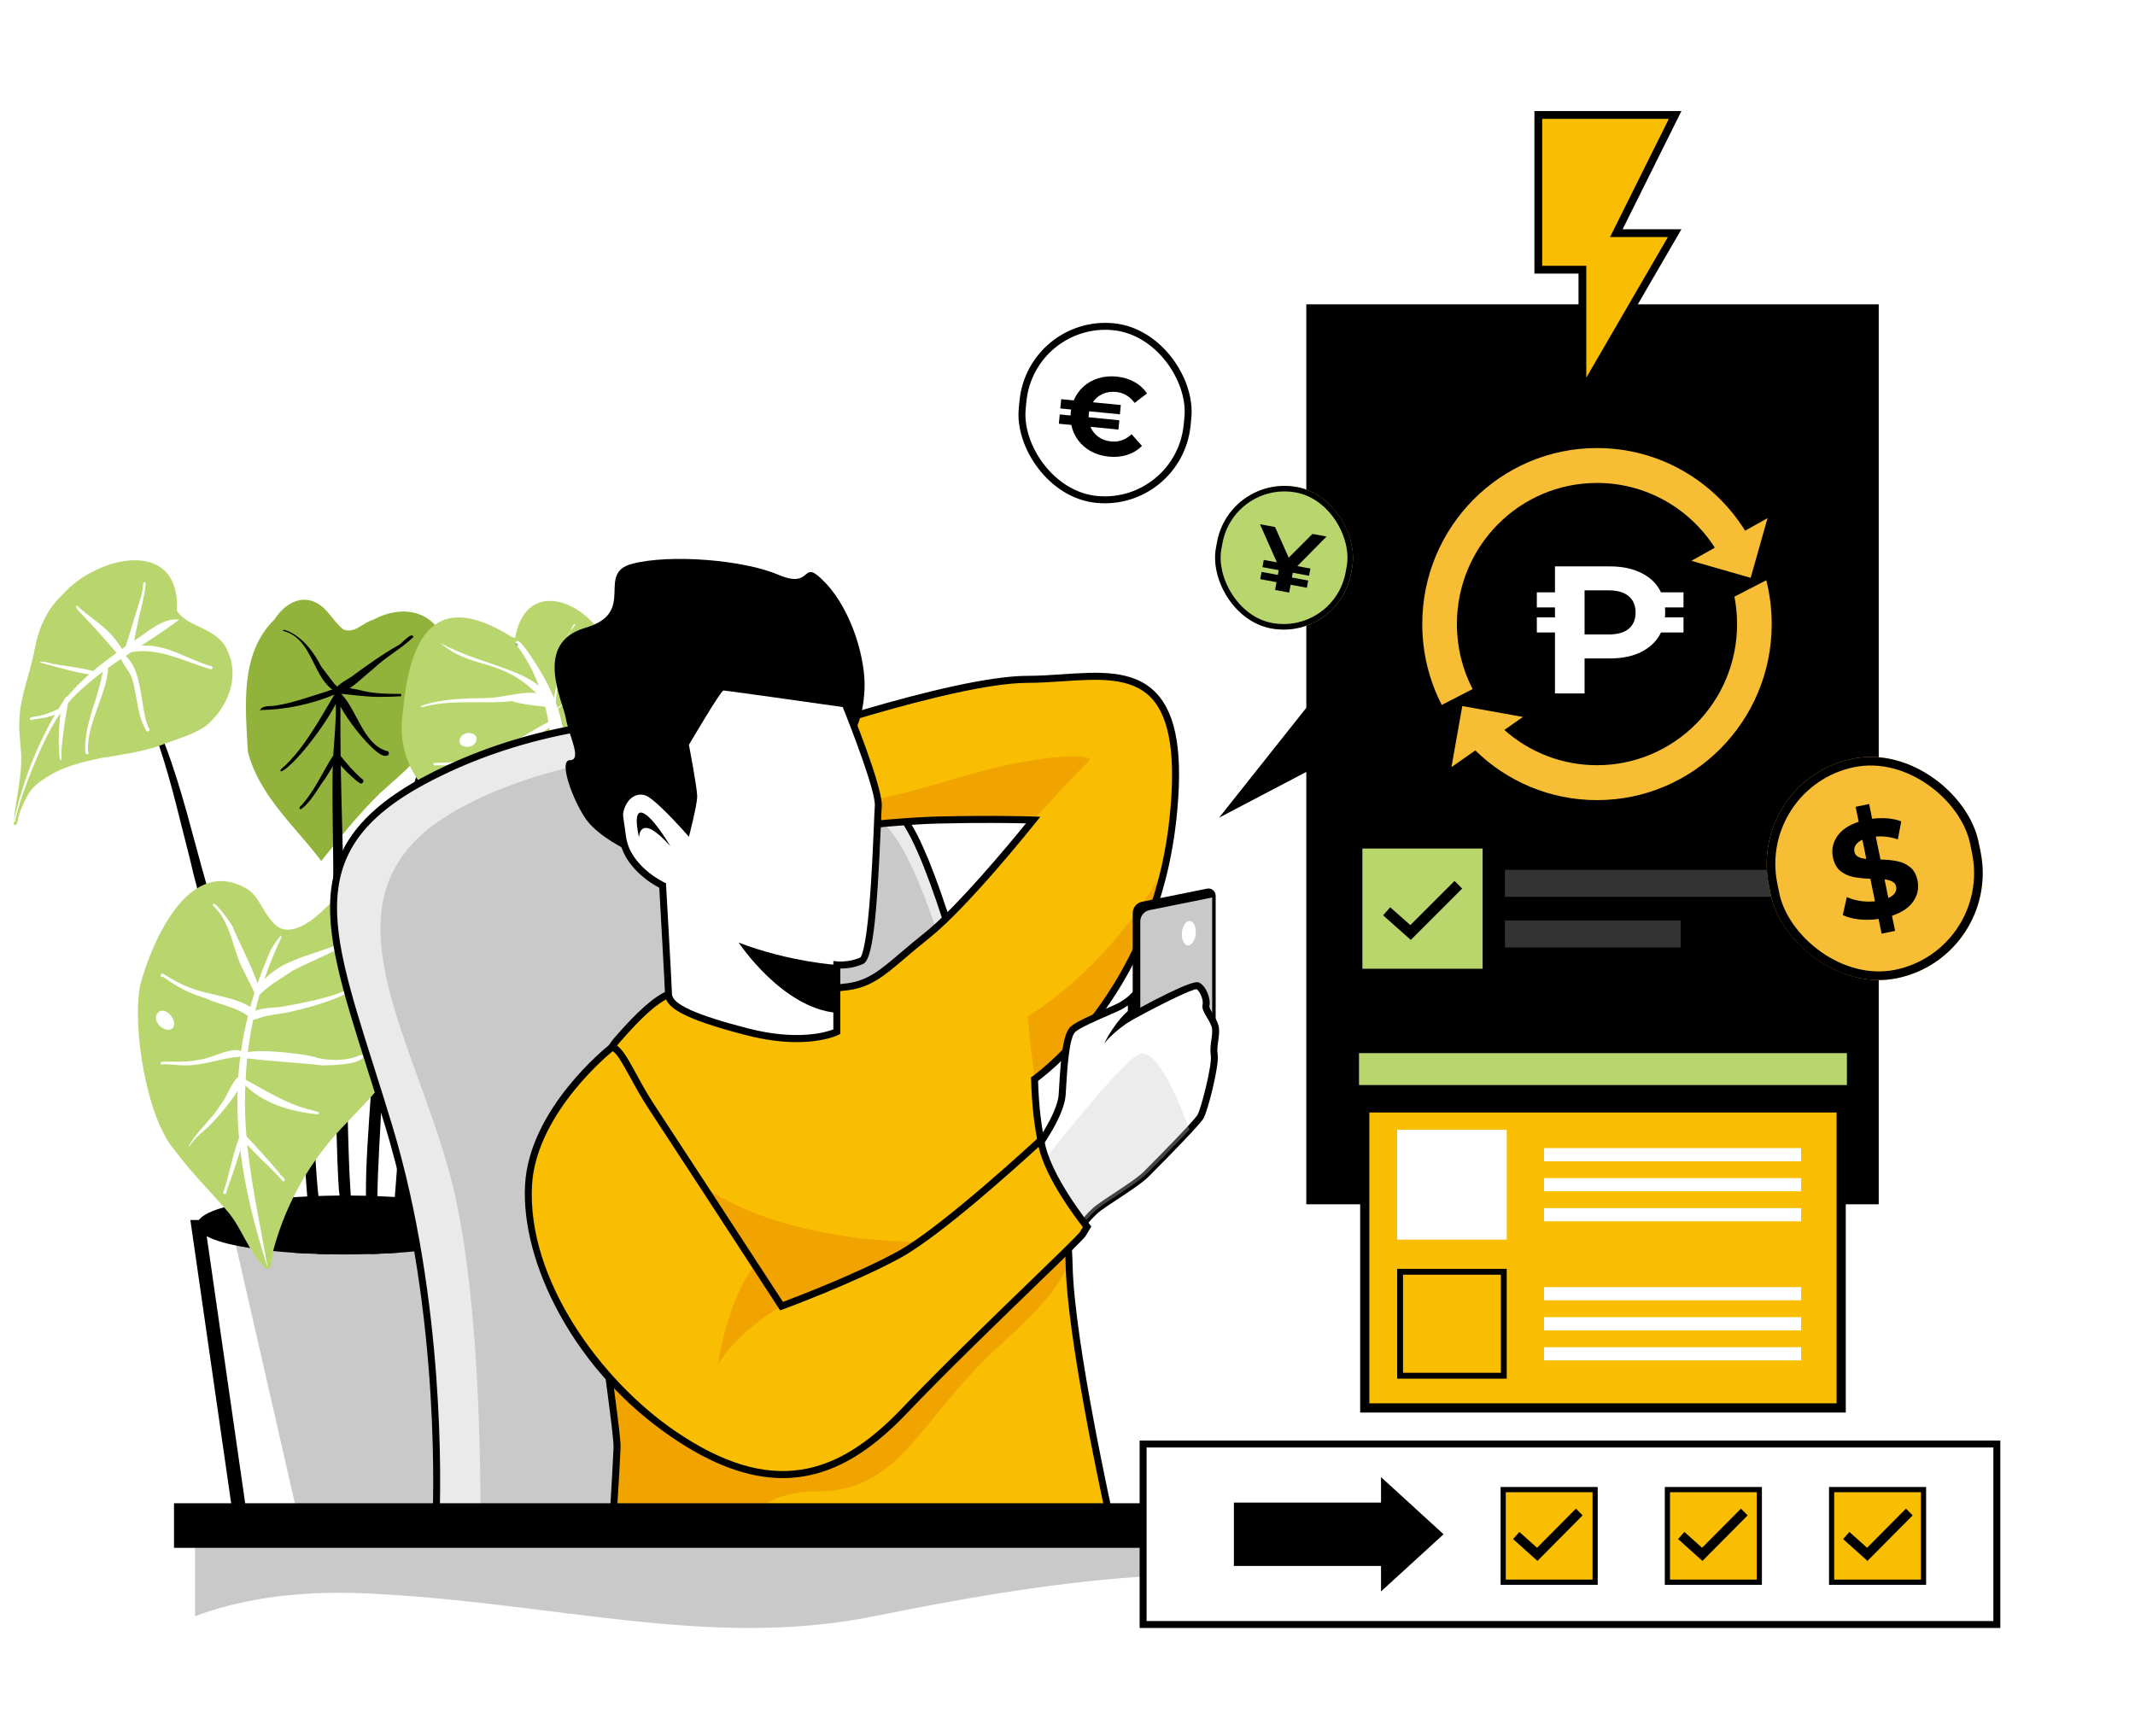 <svg width="615" height="500" viewBox="0 0 615 500" fill="none" xmlns="http://www.w3.org/2000/svg">
<path d="M142.44 353.469L130.253 438.083H69.33L57.143 353.469H142.44Z" fill="white" stroke="black" stroke-width="4" stroke-miterlimit="10"/>
<path d="M152.192 353L131.673 438H86.06L66.635 353H152.192Z" fill="#C9C9C9"/>
<path d="M142.44 352.903C142.345 357.213 129.927 359.876 114.569 360.902C113.682 360.963 112.784 361.018 111.881 361.069C111.079 361.109 110.261 361.145 109.444 361.185C108.516 361.226 107.578 361.256 106.635 361.286C105.266 361.327 103.877 361.357 102.492 361.367C101.459 361.382 100.426 361.387 99.388 361.387C97.913 361.387 96.444 361.372 94.979 361.342C93.71 361.322 92.446 361.286 91.198 361.236C90.199 361.205 89.206 361.16 88.223 361.109C87.09 361.054 85.966 360.988 84.858 360.917C82.731 360.776 80.655 360.604 78.664 360.402C77.821 360.321 77.004 360.225 76.196 360.129C75.966 360.104 75.725 360.078 75.499 360.048C74.311 359.902 73.157 359.74 72.049 359.563C63.031 358.153 56.852 355.94 56.797 352.903C56.837 350.821 59.766 349.118 64.52 347.799C66.632 347.217 69.109 346.702 71.853 346.272C72.42 346.187 72.996 346.096 73.583 346.015C75.419 345.757 77.35 345.525 79.366 345.328C80.51 345.216 81.683 345.12 82.872 345.024C83.403 344.984 83.945 344.948 84.492 344.908C85.806 344.817 87.15 344.741 88.509 344.676C89.573 344.625 90.646 344.58 91.719 344.544C93.73 344.479 95.767 344.433 97.808 344.423C98.886 344.413 99.969 344.413 101.048 344.418C102.507 344.428 103.967 344.448 105.411 344.479C106.52 344.509 107.618 344.539 108.711 344.585C110.407 344.65 112.087 344.736 113.732 344.837C114.785 344.903 115.818 344.979 116.841 345.055C131.14 346.192 142.365 348.809 142.44 352.903Z" fill="black"/>
<path d="M144.647 190.112C144.507 189.849 144.211 189.798 143.94 189.874C143.418 189.975 142.942 190.223 142.465 190.45C142.395 190.496 142.32 190.536 142.25 190.592C141.708 190.92 141.181 191.274 140.66 191.653C137.259 194.109 134.26 197.464 131.632 201.396C131.421 201.719 131.211 202.043 131 202.376C126.707 209.108 123.432 217.365 121.009 225.592C118.512 234.051 116.912 242.496 116.009 249.237C115.457 252.587 114.936 255.938 114.469 259.293C113.968 262.775 113.511 266.252 113.1 269.744C112.799 272.245 112.528 274.757 112.277 277.268C112.227 277.718 112.177 278.173 112.137 278.623C111.836 281.639 111.565 284.656 111.329 287.688C110.687 295.86 110.251 304.051 110.045 312.258C110 313.911 109.965 315.563 109.935 317.216C109.519 326.337 108.852 335.458 108.711 344.585C108.681 346.288 108.671 347.991 108.686 349.689C108.601 351.397 109.91 358.088 109.449 361.18C108.521 361.221 107.583 361.251 106.64 361.281C105.777 355.702 105.446 350.103 105.411 344.484C105.351 335.049 106.143 325.569 106.765 316.114C107.131 310.505 107.442 304.905 107.478 299.321C107.533 298.255 107.598 297.194 107.668 296.128C107.773 294.5 107.894 292.878 108.029 291.251C108.305 287.82 108.646 284.394 109.042 280.977C109.088 280.502 109.148 280.037 109.203 279.568C110.055 272.336 111.134 265.13 112.373 257.954C112.563 256.857 112.754 255.766 112.949 254.669C114.324 244.214 116.495 233.854 119.861 223.909C122.123 217.239 124.916 210.75 128.377 204.549C128.638 203.988 129.039 203.271 129.535 202.462C129.716 202.159 129.912 201.856 130.122 201.532C132.284 198.212 135.79 193.775 139.17 191.213C139.707 190.809 140.238 190.45 140.76 190.152C142.455 189.177 144.06 188.818 145.369 189.475C145.836 189.96 145.063 190.632 144.647 190.112Z" fill="black"/>
<path d="M88.218 361.11C87.085 361.054 85.961 360.988 84.853 360.918C83.549 357.992 82.405 355.005 81.387 351.973C80.655 349.78 79.983 347.561 79.366 345.323C78.483 342.129 77.706 338.89 76.989 335.63C76.823 334.872 76.658 334.109 76.497 333.346C75.188 327.14 74.075 320.854 72.871 314.598C72.701 313.703 72.525 312.814 72.35 311.93C71.948 309.898 71.537 307.877 71.096 305.861C71.02 305.497 70.935 305.133 70.86 304.774C70.76 304.329 70.659 303.88 70.559 303.44C70.318 302.389 70.067 301.348 69.812 300.302C68.999 296.961 68.086 293.651 67.043 290.397C67.038 290.382 67.033 290.372 67.028 290.357C66.782 289.452 66.532 288.553 66.281 287.653C63.261 277.016 59.665 266.56 56.797 255.882C56.064 253.163 55.377 250.44 54.765 247.685C51.937 236.836 49.469 225.602 45.843 214.874C44.469 210.8 42.924 206.798 41.118 202.917C40.361 201.275 39.559 199.663 38.696 198.066C37.698 196.191 36.614 194.352 35.451 192.548C35.546 194.705 33.179 188.424 36.87 193.442C37.181 193.897 37.482 194.362 37.783 194.822C38.756 196.327 39.679 197.859 40.557 199.42C43.24 204.186 45.482 209.153 47.438 214.257C52.398 227.194 55.528 240.954 59.319 254.204C59.355 254.336 59.39 254.462 59.435 254.593C62.7 266.11 66.537 277.47 69.927 288.952C70.268 290.084 70.599 291.221 70.92 292.363C71.025 292.717 71.126 293.075 71.226 293.434C71.582 294.682 71.928 295.931 72.269 297.184C72.776 299.064 73.262 300.949 73.729 302.839C73.929 303.642 74.12 304.446 74.311 305.249C74.998 308.17 75.625 311.106 76.181 314.062C76.191 314.133 76.206 314.209 76.221 314.28C76.397 315.194 76.573 316.109 76.753 317.029C78.157 324.336 79.552 331.668 81.302 338.905C81.412 339.375 81.523 339.845 81.643 340.315C82.029 341.886 82.441 343.463 82.872 345.025C83.057 345.717 83.253 346.399 83.449 347.086C84.136 349.467 84.868 351.837 85.671 354.181C85.726 355.283 87.361 358.492 88.218 361.11Z" fill="black"/>
<path d="M94.979 361.337C93.71 361.317 92.446 361.281 91.198 361.231C91.092 360.68 91.002 360.134 90.851 359.659C89.698 354.742 88.981 349.734 88.509 344.671C88.319 342.614 88.168 340.552 88.053 338.48C87.697 332.497 87.581 326.468 87.391 320.46C87.381 320.025 87.366 319.586 87.351 319.151C87.205 314.851 87.015 310.56 86.659 306.31C86.588 305.441 86.508 304.582 86.428 303.718C86.007 299.523 85.405 295.38 84.517 291.291C84.386 290.69 84.251 290.089 84.106 289.487C83.444 286.743 82.651 284.035 81.678 281.361C81.347 280.442 80.991 279.532 80.615 278.623C80.404 278.107 80.189 277.592 79.958 277.086C79.958 277.081 79.953 277.076 79.948 277.071C79.697 276.667 79.336 276.298 79.11 275.884C79.09 275.828 79.08 275.777 79.08 275.727C79.08 275.297 79.853 275.217 79.828 275.762C79.832 275.772 79.843 275.783 79.848 275.788C79.848 275.793 79.848 275.793 79.853 275.798C80.334 276.611 80.79 277.44 81.222 278.269C81.668 279.113 82.09 279.962 82.486 280.826C83.755 283.55 84.803 286.344 85.671 289.184C85.846 289.745 86.011 290.306 86.167 290.872C87.381 295.183 88.203 299.604 88.8 304.092C88.91 304.9 89.006 305.714 89.101 306.523C89.603 310.949 89.909 315.437 90.154 319.934C90.174 320.248 90.189 320.556 90.204 320.869C90.435 325.301 90.616 329.753 90.886 334.165C91.092 337.647 91.353 341.108 91.724 344.534C92.095 347.95 92.587 351.336 93.249 354.656C94.513 355.98 94.132 358.411 94.733 360.134C94.819 360.483 94.914 360.897 94.979 361.337Z" fill="black"/>
<path d="M156.253 278.764C155.882 271.128 153.785 257.211 143.132 259.344C137.926 260.208 136.547 266.585 131.461 267.116C129.48 266.696 128.422 264.832 126.867 263.705C123.913 261.522 120.819 261.88 118.236 263.513H118.231C116.029 264.897 114.203 267.207 113.165 269.642C113.145 269.678 113.12 269.713 113.1 269.754C111.355 272.553 110.427 275.606 110.191 278.718C110.151 279.214 110.131 279.704 110.126 280.199C110.111 282.726 110.532 285.258 111.329 287.698C111.911 289.492 112.694 291.226 113.657 292.868C114.414 294.611 115.768 296.906 117.448 299.437C117.885 300.11 118.351 300.797 118.828 301.499C119.339 302.237 119.861 302.985 120.402 303.743C125.523 310.99 131.747 318.873 133.643 321.9C133.628 321.89 156.644 292.545 156.253 278.764ZM146.212 285.697C143.142 286.096 140.409 281.771 143.017 279.608C147.044 276.743 151.864 285.01 146.212 285.697Z" fill="#B9D66E"/>
<path d="M131.737 279.199C131.602 279.36 131.471 279.522 131.341 279.689C125.448 286.915 122.233 295.092 120.392 303.738C117.564 316.968 117.94 331.31 116.841 345.06C116.41 350.467 115.748 355.783 114.574 360.902C113.687 360.963 112.789 361.019 111.886 361.069C111.836 360.882 111.821 360.685 111.851 360.478C112.714 355.768 113.27 350.462 113.732 344.843C114.89 330.925 115.507 315.073 118.822 301.494C120.989 292.641 124.299 284.752 129.661 279.001C129.846 278.799 130.032 278.602 130.228 278.41C130.243 278.39 130.263 278.37 130.283 278.35C130.539 278.375 130.88 278.537 131.186 278.713L131.191 278.718C131.732 279.037 132.154 279.421 131.737 279.199Z" fill="black"/>
<path d="M131.251 278.723C130.865 278.663 130.483 278.536 130.132 278.365C130.137 278.365 130.137 278.37 130.142 278.37C128.898 277.788 127.941 276.752 127.048 275.732C127.048 275.737 127.053 275.737 127.053 275.742C125.398 274.003 124.555 271.406 122.489 270.117C122.499 270.122 122.504 270.122 122.514 270.127C122.504 270.122 122.494 270.122 122.484 270.117C122.328 270.178 122.168 269.971 122.273 269.834C124.675 269.794 125.834 273.306 127.509 274.761C127.504 274.756 127.499 274.746 127.489 274.741C127.499 274.756 127.514 274.766 127.524 274.782C127.519 274.777 127.514 274.772 127.514 274.766C127.529 274.782 127.539 274.797 127.554 274.812C127.539 274.797 127.524 274.782 127.514 274.766C132.424 282.134 138.869 273.109 144.145 271.866C141.457 274.15 135.017 279.092 131.251 278.723Z" fill="black"/>
<path d="M135.012 314.441C134.631 310.388 134.225 306.335 133.954 302.272C133.954 302.297 133.959 302.323 133.959 302.343C133.924 301.863 133.889 301.388 133.859 300.908C133.859 300.933 133.864 300.953 133.864 300.979C133.864 300.973 133.864 300.973 133.864 300.968C133.864 300.973 133.864 300.984 133.864 300.989C133.834 300.509 133.793 300.028 133.763 299.548C133.763 299.579 133.768 299.609 133.768 299.639C133.252 293.884 132.961 288.087 132.158 282.367C132.163 282.392 132.168 282.417 132.174 282.443C132.168 282.417 132.163 282.392 132.158 282.372V282.377C132.118 282.175 132.078 281.973 132.038 281.77C132.043 281.796 132.048 281.826 132.053 281.851C131.737 280.82 131.436 278.577 129.952 278.961C129.355 279.284 129.686 278.349 130.087 278.294C135.268 278.036 134.104 292.418 134.907 296.233C134.907 296.203 134.902 296.168 134.902 296.137C134.927 296.496 134.952 296.855 134.977 297.214C134.977 297.209 134.977 297.209 134.977 297.204C134.977 297.209 134.977 297.209 134.977 297.214C134.977 297.209 134.977 297.209 134.977 297.204C134.982 297.3 134.992 297.396 134.997 297.492C134.997 297.487 134.997 297.482 134.997 297.477C135.007 297.603 135.012 297.724 135.022 297.85C135.022 297.82 135.017 297.79 135.017 297.754C135.027 297.876 135.032 297.997 135.042 298.113C135.042 298.108 135.042 298.108 135.042 298.103C135.042 298.133 135.047 298.164 135.047 298.199C135.047 298.194 135.047 298.189 135.047 298.184C135.047 298.209 135.052 298.229 135.052 298.255C135.052 298.224 135.047 298.194 135.047 298.164C135.047 298.194 135.052 298.219 135.052 298.25C135.052 298.24 135.052 298.229 135.047 298.219C135.077 298.664 135.103 299.109 135.133 299.553C135.133 299.523 135.128 299.493 135.128 299.463C134.912 300.847 136.968 316.705 135.012 314.441Z" fill="black"/>
<path d="M133.603 283.888C138.027 287.324 142.846 290.422 145.806 295.359C146.142 295.738 145.399 296.011 145.384 295.485C145.389 295.496 145.394 295.501 145.399 295.511C145.093 292.984 129.39 283.256 133.603 283.888Z" fill="black"/>
<path d="M132.921 285.04C131.587 285.136 130.674 287.299 129.576 288.168C129.581 288.163 129.586 288.153 129.596 288.148C128.056 289.947 126.471 291.731 125.177 293.722C125.187 293.712 125.192 293.697 125.202 293.686C124.966 293.924 124.269 295.561 124.976 295.182C125.012 295.132 125.037 295.076 125.067 295.026C125.062 295.036 125.057 295.041 125.057 295.051C125.122 294.93 125.192 294.813 125.267 294.702C125.307 294.642 125.348 294.586 125.383 294.525C125.378 294.535 125.368 294.546 125.363 294.556C127.329 291.18 131.978 288.588 132.921 285.04Z" fill="black"/>
<path d="M135.042 299.134C137.209 300.2 139.787 301.262 141.633 302.596C140.359 302.965 138.553 301.302 137.124 300.979C136.552 300.706 132.991 299.498 135.042 299.134Z" fill="black"/>
<path d="M134.11 296.299C134.436 298.108 130.483 300.498 129.791 302.545C129.43 302.99 128.818 305.764 128.327 304.112C128.984 301.868 131.682 296.142 134.11 296.299Z" fill="black"/>
<path d="M65.734 187.939C62.946 180.561 54.083 181.031 50.969 175.952C52.007 154.369 27.446 160.246 17.857 171.48C13.142 175.841 10.785 181.905 9.767 188.156C8.473 194.387 5.995 200.375 5.609 206.783C5.378 209.906 5.755 213.024 6.02 216.127C6.607 222.964 4.546 229.806 4.029 236.447C4.019 236.532 4.014 236.618 4.009 236.704C3.989 236.972 3.974 237.245 3.959 237.513C5.022 238.185 5.057 236.295 5.268 235.658C5.664 233.657 6.607 231.853 7.49 230.039C8.523 227.739 10.283 225.925 12.405 224.611C12.425 224.596 12.435 224.586 12.455 224.571C17.355 221.079 23.228 219.568 29.031 218.406C31.86 217.921 34.704 217.496 37.522 216.966C40.336 216.43 43.13 215.793 45.848 214.873C45.858 214.868 45.863 214.868 45.873 214.863C46.395 214.656 46.921 214.454 47.448 214.257C51.495 212.761 55.748 211.579 59.314 209.128C65.358 204.105 69.094 195.554 65.734 187.939Z" fill="#B9D66E"/>
<path d="M91.694 246.917C84.226 237.397 74.461 228.664 71.386 216.536L71.397 216.576C70.714 203.63 68.969 188.328 79.065 178.443L79.03 178.489C81.603 174.451 86.202 171.187 91.007 173.592C94.513 175.346 95.997 179.09 98.896 181.314C102.076 182.703 104.523 179.343 107.427 178.585C118.527 172.627 128.984 178.044 129.079 191.087C128.758 197.682 126.852 204.615 124.63 210.851C121.812 218.502 115.106 223.308 109.353 228.619C103.174 234.663 97.898 241.364 92.526 248.054C92.251 247.67 91.97 247.291 91.694 246.917Z" fill="#91B33B"/>
<path d="M97 199.491C89.924 195.691 90.44 184.664 82.16 181.915C82.165 181.915 82.17 181.92 82.175 181.92C82.034 181.875 81.889 181.829 81.743 181.804C81.688 181.885 81.563 181.854 81.503 181.779C81.472 181.071 82.807 181.784 83.193 181.915C87.556 183.972 90.39 187.908 92.562 192.093C92.557 192.088 92.552 192.077 92.547 192.072C94.277 194.134 95.691 196.56 97.637 198.399C98.224 198.819 97.652 199.789 97 199.491Z" fill="black"/>
<path d="M97.657 199.819C94.402 198.167 100.737 195.61 101.91 194.458C105.983 191.496 110.055 188.535 114.444 186.059C114.429 186.069 114.409 186.084 114.389 186.094C115.562 185.801 118.451 181.768 119.128 183.487C115.693 186.822 111.064 189.288 107.508 192.699C107.513 192.694 107.523 192.689 107.528 192.684C107.498 192.709 107.468 192.734 107.437 192.765C107.442 192.76 107.442 192.76 107.447 192.755C104.348 195.19 101.394 198.536 97.657 199.819Z" fill="black"/>
<path d="M74.917 204.65C75.394 202.983 78.503 203.604 79.953 203.17C84.743 202.391 89.337 200.633 93.976 199.238C93.941 199.248 93.906 199.263 93.871 199.273C94.021 199.223 94.172 199.167 94.322 199.117C94.317 199.117 94.307 199.122 94.302 199.122C94.337 199.112 94.372 199.097 94.402 199.086H94.397C94.483 199.056 94.563 199.026 94.648 199.001C94.613 199.011 94.578 199.026 94.548 199.036C95.335 198.546 102.372 197.409 100.035 199.46C98.64 199.622 97.231 199.804 95.902 200.279C95.937 200.269 95.967 200.259 96.002 200.244C89.352 202.942 82.3 204.428 75.183 204.559C75.198 204.686 74.993 204.731 74.917 204.65Z" fill="black"/>
<path d="M108.265 200.764C104.759 200.653 101.273 200.158 97.783 199.829C94.177 196.595 103.385 198.687 104.614 199.051C104.584 199.046 104.549 199.036 104.518 199.031C108.019 199.839 111.6 199.905 115.171 199.9C115.868 199.764 115.703 200.921 115.076 200.592C112.814 200.744 110.537 200.774 108.265 200.764Z" fill="black"/>
<path d="M80.921 222.261C80.725 222.064 80.775 221.756 80.986 221.594C84.587 218.426 87.481 214.535 90.049 210.497C92.667 206.576 94.844 202.396 97.386 198.424C97.537 198.162 97.873 198.051 98.154 198.167C98.921 202.27 85.074 220.897 80.921 222.261Z" fill="black"/>
<path d="M111.289 217.693C107.914 219.118 92.532 198.045 98.008 199.592C102.818 204.276 104.544 214.353 111.38 216.349C112.302 216.329 112.207 217.824 111.289 217.693Z" fill="black"/>
<path d="M86.553 233.192C86.011 232.914 86.347 232.373 86.709 232.1C90.591 227.977 92.812 222.555 95.867 217.825C98.951 216.49 94.156 223.464 93.64 224.343C93.655 224.318 93.67 224.293 93.69 224.273C91.453 227.199 89.522 231.272 86.553 233.192Z" fill="black"/>
<path d="M103.51 225.496C103.515 225.501 103.52 225.506 103.525 225.511C102.362 225.026 92.893 216.147 97.808 217.375C99.794 219.876 101.85 222.337 104.288 224.409C105.266 224.864 104.243 226.299 103.51 225.496Z" fill="black"/>
<path d="M102.492 361.362C101.459 361.377 100.426 361.382 99.388 361.382C97.883 356.066 98.34 349.982 97.808 344.423C97.758 343.862 97.692 343.306 97.617 342.76C97.261 337.363 97.091 331.951 96.955 326.544C96.82 321.076 96.73 315.598 96.529 310.13C96.434 309.024 96.348 307.917 96.273 306.815C96.238 306.32 96.208 305.835 96.173 305.345C95.797 299.569 95.616 293.798 95.561 288.022C95.556 287.617 95.556 287.213 95.551 286.814C95.521 282.635 95.551 278.456 95.616 274.276C95.621 273.761 95.631 273.256 95.641 272.745C95.706 268.414 95.812 264.079 95.912 259.753C95.942 258.51 95.967 257.272 95.997 256.028C96.027 251.95 95.992 247.877 95.937 243.799C95.852 236.942 95.716 230.079 95.797 223.217C95.797 222.393 95.812 221.559 95.842 220.735C95.877 219.75 95.922 218.764 95.987 217.779C96.293 212.781 96.85 207.783 96.719 202.786C96.694 201.881 96.649 200.976 96.569 200.067C96.564 199.961 96.554 199.86 96.544 199.753C96.529 199.566 96.514 199.379 96.494 199.198C96.484 199.081 96.469 198.975 96.459 198.859C96.459 198.743 96.464 198.637 96.469 198.531C96.484 197.838 96.544 197.479 96.639 197.368C96.745 197.242 96.88 197.419 97.025 197.783C97.04 197.823 97.061 197.863 97.076 197.914C97.111 198.02 97.151 198.131 97.191 198.258C97.211 198.308 97.226 198.364 97.241 198.414C97.256 198.465 97.271 198.52 97.286 198.576C97.367 198.849 97.447 199.152 97.517 199.47C97.522 199.481 97.522 199.491 97.527 199.501C97.537 199.536 97.542 199.572 97.552 199.612C97.562 199.668 97.577 199.728 97.592 199.789C97.592 199.799 97.597 199.809 97.597 199.824C97.647 200.041 97.698 200.259 97.743 200.481C97.968 201.603 98.119 202.679 98.079 203.038C98.079 203.22 98.074 203.397 98.074 203.579C98.034 208.309 98.059 213.049 98.119 217.779C98.134 218.704 98.144 219.629 98.159 220.558C98.274 227.204 98.455 233.839 98.63 240.484C98.761 245.138 98.881 249.798 98.987 254.457C99.001 255.609 99.007 256.761 99.007 257.923C99.007 262.376 98.911 266.828 98.821 271.28C98.816 271.729 98.806 272.179 98.796 272.629C98.711 276.99 98.63 281.356 98.655 285.722C98.655 286.066 98.66 286.415 98.66 286.763C98.701 291.079 98.846 295.395 99.182 299.715C99.323 301.529 99.443 303.339 99.543 305.153C99.568 305.597 99.593 306.052 99.613 306.497C99.904 312.025 100.045 317.549 100.19 323.082C100.371 330.198 100.546 337.313 101.038 344.423C101.078 345.055 101.118 345.686 101.173 346.318C100.812 348.036 102.562 356.541 102.492 361.362Z" fill="black"/>
<path d="M175.537 187.266C175.527 187.251 175.517 187.236 175.512 187.221L175.507 187.216C175.507 187.211 175.507 187.206 175.502 187.201C171.179 174.188 151.809 165.001 148.394 183.709C148.373 183.709 148.353 183.714 148.328 183.714C148.073 183.734 147.822 183.668 147.581 183.593C137.284 177.109 130.152 176.467 125.262 179.995C120.091 183.719 117.443 192.108 116.24 203.185C116.24 203.18 116.24 203.175 116.245 203.17C116.24 203.19 116.24 203.205 116.24 203.22C116.219 203.533 116.199 203.847 116.179 204.16C115.096 210.659 115.954 216 118.08 220.619C118.602 221.756 119.199 222.848 119.866 223.904C120.227 224.475 120.608 225.036 121.009 225.592C125.613 231.959 132.63 237.023 139.647 242.374C141.412 243.92 143.082 245.578 144.607 247.367C146.262 249.398 148.128 251.238 150.365 252.607C150.345 252.592 150.329 252.582 150.309 252.567C154.387 254.907 155.525 260.132 158.986 262.962C160.947 262.628 160.481 259.434 161.394 257.984C165.025 248.999 170.577 240.914 174.133 231.934C177.282 222.287 180.733 195.817 175.537 187.266ZM134.897 211.154C138.528 211.119 137.706 215.323 134.451 215.136C131.135 215.03 132.133 211.275 134.897 211.154Z" fill="#B9D66E"/>
<path d="M121.069 271.502C120.593 268.384 119.6 265.706 118.236 263.508H118.231C117.182 261.815 115.904 260.4 114.469 259.293C113.802 258.778 113.105 258.328 112.378 257.949C108.41 255.867 103.616 255.761 99.022 257.924C97.973 258.414 96.94 259.02 95.922 259.753C94.743 260.602 93.595 261.613 92.496 262.79C88.875 266.166 82.285 270.683 78.378 265.413C75.645 262.568 74.632 258.297 71.216 256.099C66.878 253.542 62.946 253.31 59.445 254.593C58.537 254.927 57.654 255.361 56.807 255.887C48.366 261.087 42.809 274.964 40.431 283.58C40.421 283.61 40.416 283.645 40.411 283.681C37.949 295.764 42.237 322.42 50.512 331.608C54.77 337.373 59.821 342.427 64.525 347.804C65.032 348.385 65.534 348.971 66.035 349.562C68.438 352.605 70.078 356.218 72.054 359.568C73.338 361.746 74.767 363.813 76.628 365.546C78.799 366.077 78.233 361.933 78.669 360.407C78.689 360.356 78.704 360.306 78.719 360.26C79.466 357.446 80.359 354.676 81.392 351.973C82.024 350.32 82.711 348.688 83.454 347.086C83.79 346.353 84.136 345.626 84.497 344.908C85.585 342.715 86.769 340.572 88.053 338.48C88.951 337.015 89.894 335.58 90.887 334.175C92.752 331.517 94.784 328.97 96.96 326.544C97.713 325.71 98.48 324.881 99.272 324.078C99.583 323.744 99.889 323.411 100.205 323.082C102.387 320.763 104.634 318.479 106.77 316.114C107.899 314.86 108.997 313.587 110.046 312.263C110.853 311.232 111.63 310.181 112.363 309.089C112.428 308.988 112.493 308.892 112.558 308.796C112.654 308.655 112.744 308.513 112.844 308.377C112.854 308.362 112.859 308.352 112.869 308.342C112.904 308.286 112.944 308.215 112.995 308.155C113 308.15 113.005 308.139 113.005 308.134C114.665 305.34 116.169 302.429 117.448 299.432C121.185 290.634 123 281.099 121.069 271.502ZM45.522 291.721C47.664 289.578 51.425 294.157 49.755 296.193C47.513 298.098 43.315 293.838 45.522 291.721ZM107.668 296.122C106.866 296.638 105.903 297.027 104.85 297.184C100.255 297.28 102.277 293.257 105.206 292.15C106.354 291.64 107.287 291.357 108.029 291.246C111.555 290.74 110.622 294.248 107.668 296.122Z" fill="#B9D66E"/>
<path d="M77.079 365.137C77.084 365.162 77.089 365.187 77.094 365.213C66.868 333.26 63.934 305.901 77.726 274.307C77.942 273.402 81.909 267.419 80.941 270.37C74.927 282.817 71.281 297.067 70.78 310.949C69.496 329.293 74.014 347.192 77.079 365.137Z" fill="white"/>
<path d="M159.081 262.002C156.859 237.356 164.954 208.501 149.562 186.857C149.101 186.256 147.827 184.937 149.136 184.649C150.134 185.013 150.816 186.226 151.373 186.822C166.875 208.557 162.492 218.098 160.852 238.685V238.625C160.726 240.59 160.561 242.551 160.43 244.512V244.416C160.079 250.172 159.643 255.953 159.723 261.537C159.889 261.921 159.397 262.35 159.081 262.002Z" fill="white"/>
<path d="M3.979 236.669C6.637 224.652 11.246 212.867 17.887 202.563C23.444 195.19 31.138 189.621 38.811 184.467L38.791 184.482C42.513 182.127 47.132 177.756 51.576 178.524C42.929 185.139 32 190.718 23.574 198.505L23.65 198.43C16.568 204.474 12.666 213.332 9.175 221.807C7.334 226.415 5.594 231.125 4.431 236.093C4.385 236.356 4.32 237.119 3.979 236.669Z" fill="white"/>
<path d="M148.418 185.705C148.413 185.2 149.196 185.2 149.191 185.705C149.196 186.205 148.413 186.205 148.418 185.705Z" fill="#96BC66"/>
<path d="M158.294 203.912C145.745 188.312 136.918 193.861 126.792 185.225C140.309 192.522 154.713 192.562 159.583 203.038C160.074 203.842 158.866 204.686 158.294 203.912Z" fill="white"/>
<path d="M158.199 209.264C158.133 208.319 162.703 182.031 165.391 179.818H165.386C166.479 179.707 163.992 181.677 163.961 182.36C160.696 190.339 160.621 199.369 159.412 207.844C159.412 207.839 159.412 207.834 159.412 207.834C159.262 208.461 159.718 209.582 158.866 209.78C158.56 209.82 158.234 209.588 158.199 209.264Z" fill="white"/>
<path d="M121.461 203.771C121.285 203.72 121.23 203.473 121.38 203.362C127.439 201.204 133.844 201.249 140.188 201.093C145.424 201.042 150.691 198.753 155.886 199.905C156.849 200.405 158.916 200.456 158.655 201.947C158.51 202.482 157.938 202.816 157.401 202.664C165.05 205.055 144.637 202.245 148.268 201.906C148.288 201.906 148.308 201.901 148.328 201.901C148.288 201.906 148.248 201.906 148.203 201.911C148.208 201.911 148.213 201.911 148.218 201.911C139.31 202.998 130.177 201.254 121.461 203.771Z" fill="white"/>
<path d="M157.943 206.085C158.209 206.328 182.353 184.694 169.228 196.332C166.063 199.668 162.271 202.376 159.247 205.833C158.956 206.232 158.364 206.333 157.943 206.085Z" fill="white"/>
<path d="M132.043 220.554C129.851 220.548 127.665 220.412 125.473 220.463C124.761 220.927 124.565 219.497 125.393 219.785C131.903 219.71 138.523 218.962 144.306 215.727C144.271 215.748 144.236 215.763 144.201 215.783C149.868 212.948 153.645 210.093 158.209 207.91C158.525 207.753 158.926 207.915 159.096 208.208C159.412 209.78 153.108 212.423 151.739 213.676C145.821 217.461 139.23 220.786 132.043 220.554Z" fill="white"/>
<path d="M169.935 216.905C155.28 212.018 158.053 207.586 170.522 215.601C172.081 215.662 171.028 218.042 169.935 216.905Z" fill="white"/>
<path d="M141.236 238.084C144.647 234.698 149.206 231.211 151.573 226.471C154.532 221.817 156.769 217.375 160.41 212.286C162.963 211.139 160.646 214.792 160.215 215.672C160.215 215.672 160.215 215.667 160.22 215.667C155.656 224.141 149.893 233.839 141.236 238.084Z" fill="white"/>
<path d="M151.799 244.618C151.679 244.588 151.679 244.411 151.784 244.365C151.784 244.365 151.784 244.36 151.789 244.36C151.789 244.36 151.789 244.36 151.789 244.365C154.382 240.287 156.258 235.79 157.567 231.135C157.918 230.382 159.698 220.276 160.25 224.601V224.596C160.245 224.622 160.24 224.642 160.235 224.667C160.235 224.662 160.24 224.652 160.24 224.647C160.21 224.798 160.175 224.955 160.145 225.107C160.145 225.102 160.145 225.097 160.15 225.091C160.145 225.117 160.14 225.137 160.135 225.162C160.135 225.157 160.14 225.152 160.14 225.147C159.066 230.777 157.431 236.356 154.382 241.242C154.392 241.232 154.397 241.217 154.407 241.207C153.544 242.293 152.937 243.87 151.799 244.618Z" fill="white"/>
<path d="M167.131 237.705C163.635 233.632 161.534 228.594 159.342 223.737C159.919 220.655 162.447 227.674 163.039 228.417C163.034 228.402 163.023 228.391 163.018 228.376C163.034 228.402 163.049 228.432 163.059 228.462C163.059 228.457 163.054 228.457 163.054 228.452C164.483 231.297 165.902 234.183 167.673 236.831C167.658 236.816 167.643 236.8 167.633 236.78C167.668 236.821 167.698 236.856 167.733 236.896C168.691 237.215 167.703 238.539 167.131 237.705Z" fill="white"/>
<path d="M60.583 192.77C60.588 192.77 60.588 192.775 60.593 192.775C53.903 190.834 47.493 187.337 40.356 187.605C40.391 187.6 40.431 187.6 40.466 187.6C40.236 187.615 40.005 187.63 39.774 187.646C39.789 187.646 39.799 187.646 39.814 187.646C39.819 187.646 39.819 187.646 39.824 187.646C38.861 187.656 33.269 188.641 35.712 186.595C37.733 186.342 39.749 185.867 41.795 185.978C48.666 185.917 54.339 190.086 60.739 191.891C61.486 191.825 61.295 193.083 60.583 192.77Z" fill="white"/>
<path d="M35.998 188.894C35.621 188.732 35.426 188.272 35.591 187.888C37.166 183.729 38.174 179.378 39.624 175.179C40.321 172.879 41.178 170.55 41.234 168.124C41.194 167.594 42.026 167.604 41.961 168.144C41.961 168.139 41.961 168.134 41.961 168.129C41.685 172.056 40.371 175.821 39.644 179.676V179.671C39.584 179.979 39.523 180.283 39.458 180.591C39.458 180.586 39.458 180.581 39.463 180.576C38.726 183.022 38.736 188.161 35.998 188.894Z" fill="white"/>
<path d="M42.257 210.659C39.448 206.283 39.614 200.497 38.054 195.6C37.527 193.199 33.721 189.94 34.638 187.742C41.565 192.017 39.965 202.72 42.783 209.704C43.42 210.037 42.879 211.028 42.257 210.659Z" fill="white"/>
<path d="M34.458 189.162C30.711 184.624 26.769 180.278 22.677 176.038C22.28 175.755 21.322 174.001 22.401 174.648C25.355 177.458 28.926 179.525 31.73 182.501C32.637 183.38 38.31 190.117 34.458 189.162Z" fill="white"/>
<path d="M24.623 216.966C24.302 214.954 24.688 212.877 24.979 210.881C24.974 210.901 24.969 210.922 24.969 210.942C25.901 205.535 28.199 200.491 29.262 195.12C29.262 195.125 29.257 195.135 29.257 195.14C29.262 195.104 29.272 195.074 29.277 195.039C29.277 195.044 29.277 195.049 29.277 195.049C29.442 194.17 29.693 193.31 29.944 192.451C31.022 191.041 31.243 193.139 31.002 193.993C29.869 201.537 25.214 208.334 25.32 216.127C25.32 216.111 25.32 216.091 25.315 216.071C25.325 216.207 25.335 216.344 25.355 216.475C25.962 216.996 24.873 217.744 24.623 216.966Z" fill="white"/>
<path d="M27.827 194.579C22.426 193.998 17.19 192.386 11.959 190.966C11.964 190.966 11.969 190.971 11.974 190.971C10.459 190.506 12.937 190.546 13.403 190.784C13.393 190.779 13.378 190.779 13.368 190.779C13.408 190.789 13.448 190.794 13.488 190.804C13.478 190.804 13.463 190.799 13.453 190.799C13.493 190.809 13.533 190.814 13.573 190.824C13.563 190.824 13.559 190.819 13.553 190.819C13.629 190.829 13.709 190.849 13.784 190.87C13.779 190.87 13.774 190.87 13.769 190.865C13.839 190.88 13.915 190.895 13.985 190.91C13.975 190.905 13.96 190.905 13.945 190.9C13.98 190.905 14.015 190.915 14.05 190.92C14.045 190.92 14.045 190.92 14.04 190.92C14.085 190.93 14.135 190.94 14.18 190.95C14.165 190.95 14.155 190.945 14.14 190.945C14.165 190.95 14.19 190.955 14.216 190.961C14.21 190.961 14.21 190.961 14.206 190.961C14.22 190.966 14.23 190.966 14.246 190.971C14.241 190.971 14.236 190.971 14.23 190.966H14.236C14.23 190.966 14.226 190.966 14.22 190.961C14.236 190.966 14.246 190.966 14.261 190.971H14.256C15.459 191.633 30.847 193.002 27.827 194.579Z" fill="white"/>
<path d="M8.804 207.409C8.127 206.778 9.215 206.55 9.702 206.51C9.687 206.515 9.672 206.515 9.657 206.52C9.692 206.515 9.732 206.505 9.767 206.495C9.752 206.5 9.737 206.5 9.717 206.505C9.812 206.485 9.912 206.464 10.008 206.444C9.993 206.449 9.977 206.449 9.957 206.454C13.192 206.171 16.297 204.261 19.136 203.513C18.524 205.439 15.204 206.08 13.343 206.677C13.363 206.672 13.383 206.667 13.408 206.667C13.217 206.707 13.022 206.747 12.831 206.783C12.846 206.778 12.856 206.778 12.866 206.773C11.698 207 10.519 207.126 9.341 207.283C9.22 207.465 8.979 207.515 8.804 207.409Z" fill="white"/>
<path d="M17.38 219.063C16.497 216.789 16.743 201.285 19.346 200.678C19.682 200.769 19.878 201.128 19.788 201.462C18.95 206.055 18.158 210.684 17.766 215.343C17.766 215.323 17.766 215.308 17.771 215.288C17.726 216.389 17.621 217.496 17.736 218.598C17.847 218.815 17.626 219.108 17.38 219.063Z" fill="white"/>
<path d="M73.383 286.273C72.114 283.17 70.368 280.29 69.009 277.228C66.853 271.785 66.035 265.443 61.666 261.188C61.551 261.087 61.436 260.991 61.31 260.905C61.321 260.91 61.331 260.92 61.346 260.925C60.969 258.126 67.194 266.636 67.279 267.55C67.6 269.102 78.538 289.659 73.383 286.273Z" fill="white"/>
<path d="M73.734 286.556C72.68 285.349 74.847 283.969 75.424 282.948C80.6 276.839 88.454 275.499 95.516 272.796C98.996 271.381 102.317 269.526 105.135 267.005C105.827 266.61 106.981 264.528 107.618 265.822C107.653 266.07 107.503 266.277 107.302 266.363C100.932 272.892 92.18 275.53 84.316 279.623C81.106 281.801 77.641 283.726 74.872 286.481C74.591 286.799 74.065 286.814 73.734 286.556Z" fill="white"/>
<path d="M71.963 293.171C68.432 290.079 63.352 289.543 59.169 287.562C59.194 287.572 59.214 287.577 59.239 287.587C59.229 287.582 59.214 287.577 59.204 287.577C59.219 287.582 59.229 287.587 59.244 287.592C55.322 286.445 51.621 284.676 48.28 282.306C48.295 282.316 48.31 282.327 48.325 282.337C48.125 282.2 47.919 282.059 47.719 281.922C47.724 281.927 47.729 281.927 47.734 281.932C47.628 281.862 47.528 281.791 47.423 281.72C47.438 281.73 47.453 281.74 47.468 281.75C47.292 281.634 47.117 281.518 46.936 281.412C46.5 281.624 46.069 281.073 46.359 280.689C46.53 280.457 46.881 280.452 47.102 280.603C49.509 282.074 51.942 283.529 54.595 284.505C54.57 284.494 54.54 284.484 54.515 284.479C54.67 284.535 54.825 284.585 54.981 284.641C54.971 284.636 54.961 284.636 54.951 284.631C54.976 284.641 55.006 284.651 55.031 284.661C55.026 284.661 55.021 284.656 55.016 284.656C55.051 284.666 55.086 284.681 55.127 284.692C55.121 284.692 55.116 284.687 55.106 284.687C55.212 284.722 55.312 284.757 55.417 284.793C55.412 284.793 55.407 284.788 55.397 284.788C55.528 284.833 55.653 284.879 55.783 284.924C55.753 284.914 55.728 284.904 55.698 284.894C61.11 286.819 67.434 287.137 72.294 290.205C72.871 290.872 73.869 291.403 73.944 292.353C73.975 293.358 72.66 293.899 71.963 293.171Z" fill="white"/>
<path d="M71.642 293.262C72.079 289.947 79.065 290.528 81.683 289.942C90.26 288.355 99.307 286.753 106.53 281.518L106.525 281.523C106.54 281.513 106.555 281.503 106.575 281.488C106.57 281.493 106.565 281.493 106.56 281.498C108.721 280.563 111.726 276.414 113.897 277.03C114.243 277.49 113.636 278.097 113.195 277.733C105.14 284.676 95.486 288.785 85.189 291.109C81.493 292.221 77.545 292.115 73.924 293.53C73.167 293.692 72.073 294.207 71.642 293.262Z" fill="white"/>
<path d="M53.306 306.907C52.99 306.902 52.669 306.917 52.348 306.896C52.373 306.896 52.393 306.902 52.418 306.902C52.248 306.891 52.082 306.876 51.911 306.866C51.926 306.866 51.942 306.866 51.957 306.871C51.766 306.856 51.575 306.846 51.385 306.831H51.39C51.37 306.831 51.35 306.826 51.325 306.826C51.33 306.826 51.33 306.826 51.335 306.826C51.3 306.826 51.264 306.821 51.229 306.821C51.234 306.821 51.239 306.821 51.249 306.821C51.229 306.821 51.209 306.816 51.184 306.816C51.189 306.816 51.189 306.816 51.194 306.816C51.169 306.816 51.149 306.811 51.124 306.811C51.134 306.811 51.144 306.811 51.154 306.811C51.134 306.811 51.114 306.806 51.089 306.806C49.7 306.699 48.305 306.533 46.911 306.583C46.364 307.058 45.898 305.926 46.65 305.896C50.286 305.714 53.953 306.144 57.539 305.254C60.478 305.183 68.121 300.711 69.892 303.309C69.947 304.774 67.971 304.441 66.998 304.658C62.419 305.325 57.985 306.992 53.306 306.907Z" fill="white"/>
<path d="M93.013 306.937C85.68 306.088 78.237 305.795 70.97 304.865C65.94 300.898 89.768 303.723 91.162 304.708C91.157 304.708 91.152 304.708 91.147 304.708C94.753 305.527 98.6 305.663 102.161 304.562C102.989 304.511 104.182 303.313 104.774 304.274C104.047 306.725 95.526 306.886 93.013 306.937Z" fill="white"/>
<path d="M54.459 330.071C54.459 330.076 54.459 330.076 54.459 330.081C56.736 325.736 61.02 322.557 63.527 318.246C65.558 316.018 67.118 309.954 70.052 309.539C71.361 312.288 61.22 323.987 58.517 325.928C58.522 325.928 58.522 325.923 58.527 325.917C57.258 327.065 55.969 328.227 54.961 329.622C54.956 329.627 54.951 329.632 54.951 329.642C54.956 329.637 54.956 329.632 54.961 329.627C54.911 329.702 54.866 329.778 54.821 329.859C54.821 329.854 54.825 329.849 54.831 329.839C54.785 330.031 54.62 330.435 54.459 330.071Z" fill="white"/>
<path d="M91.543 321.026C83.885 320.298 75.263 317.827 69.967 311.93C69.34 311.591 69.19 310.409 70.163 310.727C76.517 314.108 82.611 318.191 89.723 319.788C90.215 320.091 92.848 320.298 91.543 321.026Z" fill="white"/>
<path d="M64.56 343.963C64.204 343.801 64.249 343.407 64.465 343.15C65.824 338.981 66.647 334.67 67.926 330.486C67.916 330.516 67.906 330.546 67.896 330.582C68.277 329.728 69.671 324.245 70.544 327.034C69.009 332.083 67.49 337.141 65.619 342.078C65.624 342.063 65.629 342.043 65.634 342.028C65.273 342.594 65.468 344.125 64.56 343.963Z" fill="white"/>
<path d="M81.894 340.224C81.638 340.421 81.252 340.274 81.187 339.956C78.268 336.671 74.937 333.801 71.958 330.587C71.978 330.612 72.003 330.637 72.023 330.663C71.482 329.905 67.449 325.963 70.288 326.584C73.874 330.435 77.475 334.281 80.796 338.369C80.785 338.354 80.77 338.344 80.76 338.329C81.066 338.92 82.486 339.506 81.894 340.224Z" fill="white"/>
<path d="M313.863 438.088H125.564C125.564 438.088 128.748 379.903 112.022 324.527C95.296 269.152 80.56 243.87 129.145 221.402C177.729 198.935 243.843 202.543 263.358 241.065C282.873 279.587 313.863 438.088 313.863 438.088Z" fill="#EAEAEA"/>
<path d="M315.082 439.099H124.505L124.566 438.032C124.596 437.451 127.545 379.382 111.069 324.821C109.269 318.857 107.513 313.309 105.813 307.942C98.691 285.464 93.55 269.223 95.496 255.427C97.542 240.939 107.794 230.16 128.733 220.477C153.174 209.173 181.797 204.392 207.275 207.349C234.78 210.542 255.017 222.352 264.255 240.595C272.386 256.645 283.374 294.727 296.911 353.787C306.982 397.736 314.776 437.487 314.851 437.886L315.082 439.099ZM126.612 437.077H312.639C309.715 422.316 280.796 277.712 262.465 241.52C242.955 203.003 176.766 200.486 129.566 222.317C109.038 231.812 99.443 241.798 97.477 255.715C95.591 269.051 100.677 285.106 107.719 307.331C109.419 312.702 111.179 318.256 112.985 324.234C128.332 375.057 126.933 428.881 126.612 437.077Z" fill="black"/>
<path d="M138.388 438.088C138.478 419.8 137.922 369.008 129.546 338.172C119.189 300.049 95.692 264.74 120.784 241.065C145.876 217.39 237.077 198.53 261.367 247.084C282.712 289.745 300.983 408.313 305.914 438.088H138.388Z" fill="#C9C9C9"/>
<path d="M337.837 236.244C337.32 240.954 336.558 245.421 335.605 249.666C326.226 291.377 298.009 310.884 298.009 310.884C298.561 331.32 302.879 338.263 305.648 347.93C306.907 352.312 307.84 357.244 307.965 364.253C307.965 364.288 307.965 364.324 307.97 364.359C308.401 386.887 319.912 438.088 319.912 438.088H176.54C176.54 438.088 177.338 426.046 177.734 417.218C178.055 410.204 167.292 352.205 171.269 319.05C172.297 310.494 174.309 303.596 177.734 299.645C194.461 280.386 196.452 285.601 213.178 286.006C229.905 286.405 243.05 284.399 243.05 284.399C252.208 283.595 255.794 278.38 266.944 269.552C278.098 260.723 297.613 236.244 297.613 236.244C297.613 236.244 286.459 235.845 270.133 236.244C253.803 236.649 223.139 240.661 223.139 240.661C223.139 240.661 217.16 243.471 213.579 233.839C213.253 232.975 213.028 232.116 212.882 231.272C211.363 222.696 217.958 215.379 217.958 215.379C217.958 215.379 273.714 195.716 296.018 195.716C318.322 195.716 343.409 185.286 337.837 236.244Z" fill="#F9BE02"/>
<path d="M307.97 364.359C305.066 368.765 304.62 372.586 288.054 387.524C265.354 407.99 259.777 429.659 235.482 429.659C224.042 429.659 218.61 433.752 216.062 438.088H176.54C176.54 438.088 177.338 426.046 177.734 417.218C178.055 410.203 167.292 352.205 171.269 319.05C176.816 318.837 185.317 321.339 194.862 334.154C211.588 356.627 265.354 360.24 274.512 356.228C280.596 353.56 295.993 350.012 305.648 347.93C306.907 352.311 307.84 357.243 307.965 364.253C307.965 364.288 307.965 364.323 307.97 364.359Z" fill="#F1A400"/>
<path d="M313.542 219.391C310.754 221.796 297.613 236.244 297.613 236.244C297.613 236.244 286.464 235.845 270.134 236.244C253.803 236.643 223.139 240.656 223.139 240.656C223.139 240.656 217.166 243.466 213.579 233.834C213.258 232.97 213.028 232.11 212.882 231.267C216.915 230.989 222.748 230.893 230.702 231.428C248.622 232.631 258.578 229.023 279.688 222.999C300.798 216.986 316.331 216.986 313.542 219.391Z" fill="#F1A400"/>
<path d="M335.605 249.666C326.226 291.377 298.009 310.883 298.009 310.883C298.009 310.883 296.414 297.239 296.018 292.828C296.018 292.823 319.596 279.249 335.605 249.666Z" fill="#F1A400"/>
<path d="M321.166 439.099H175.467L175.537 438.023C175.547 437.901 176.34 425.889 176.731 417.172C176.816 415.307 176.009 409.112 174.986 401.274C172.142 379.474 167.387 342.983 170.271 318.928C171.4 309.519 173.657 302.808 176.977 298.977C190.799 283.064 194.952 283.463 204.988 284.434C207.335 284.661 209.993 284.919 213.203 284.995C229.639 285.389 242.769 283.418 242.9 283.398L242.965 283.393C249.645 282.806 253.146 279.825 259.496 274.418C261.457 272.745 263.679 270.855 266.322 268.758C275.625 261.395 291.028 242.758 295.547 237.199C291.615 237.108 282.271 236.957 270.154 237.255C254.596 237.639 225.581 241.363 223.395 241.646C222.823 241.869 220.852 242.485 218.555 241.54C216.057 240.514 214.066 238.038 212.637 234.193C212.306 233.313 212.055 232.383 211.889 231.443C210.299 222.489 216.93 215.01 217.211 214.696L217.381 214.504L217.622 214.418C219.904 213.615 273.795 194.7 296.013 194.7C299.263 194.7 302.624 194.473 305.874 194.255C316.526 193.533 326.587 192.855 333.047 199.647C339.041 205.949 340.881 217.612 338.83 236.35C338.328 240.898 337.571 245.457 336.578 249.883C331.688 271.623 321.632 287.264 314.059 296.552C306.917 305.309 300.723 310.135 299.022 311.389C299.489 326.64 302.042 334.048 304.514 341.209C305.262 343.372 305.964 345.413 306.606 347.647C308.125 352.933 308.853 358.047 308.963 364.232C308.963 364.242 308.963 364.242 308.963 364.232L308.968 364.333C309.394 386.503 320.769 437.35 320.885 437.861L321.166 439.099ZM177.614 437.078H318.663C316.912 429.123 307.373 384.86 306.972 364.419C306.967 364.364 306.967 364.308 306.967 364.253C306.862 358.274 306.159 353.322 304.69 348.213C304.068 346.035 303.371 344.014 302.634 341.881C300.201 334.832 297.443 326.842 297.011 310.914L296.996 310.363L297.448 310.05C297.728 309.857 325.459 290.25 334.632 249.444C335.61 245.088 336.352 240.61 336.844 236.133C338.795 218.284 337.085 206.808 331.608 201.047C325.795 194.938 316.19 195.584 306.019 196.272C302.739 196.494 299.343 196.721 296.023 196.721C274.908 196.721 222.657 214.803 218.55 216.238C217.587 217.4 212.591 223.843 213.875 231.09C214.016 231.908 214.231 232.712 214.522 233.475C215.741 236.755 217.346 238.832 219.287 239.65C221.143 240.434 222.662 239.766 222.728 239.736L222.863 239.676L223.019 239.655C223.324 239.615 253.924 235.633 270.118 235.228C286.288 234.834 297.548 235.223 297.658 235.228L299.659 235.299L298.406 236.871C297.608 237.876 278.69 261.542 267.576 270.34C264.958 272.412 262.751 274.291 260.805 275.949C254.365 281.432 250.478 284.747 243.181 285.394C242.438 285.505 229.383 287.395 213.168 287.006C209.888 286.925 207.19 286.667 204.812 286.435C195.233 285.51 191.647 285.166 178.502 300.296C175.452 303.814 173.361 310.161 172.277 319.156C169.424 342.952 174.158 379.287 176.987 400.991C178.1 409.552 178.838 415.206 178.747 417.248C178.411 424.469 177.814 433.919 177.614 437.078Z" fill="black"/>
<path d="M350.18 258.05V297.239H326.286V263.053C326.286 261.466 327.4 260.101 328.944 259.788L347.712 256.003C348.986 255.745 350.18 256.736 350.18 258.05Z" fill="black"/>
<path d="M349.177 258.555V297.239H328.468V265.458C328.468 263.871 329.581 262.507 331.126 262.194L349.177 258.555Z" fill="#C9C9C9"/>
<path d="M344.423 269.005C344.592 267.064 343.844 265.413 342.751 265.316C341.658 265.219 340.635 266.714 340.466 268.655C340.296 270.595 341.045 272.247 342.137 272.344C343.23 272.441 344.253 270.946 344.423 269.005Z" fill="white"/>
<path d="M349.784 304.061C350.18 306.871 346.995 319.712 345.801 321.718C345.455 322.299 344.237 323.694 342.612 325.447C338.639 329.733 332.25 336.176 330.269 338.167C327.48 340.976 319.41 345.752 316.476 347.975C313.542 350.204 310.753 354.216 310.753 354.216C310.753 354.216 301.992 346.591 299.604 340.572C299.103 339.314 298.726 338.212 298.441 337.257C297.362 333.649 297.613 332.143 297.613 332.143C297.613 332.143 305.578 321.708 305.979 315.29C306.38 308.872 306.776 298.437 309.164 296.431C311.551 294.424 321.11 290.811 323.102 289.608C325.093 288.406 325.89 287.602 325.89 287.602V292.817C325.89 292.817 325.99 292.762 326.171 292.666C326.201 292.651 326.216 292.64 326.216 292.64C326.216 292.64 326.216 292.64 326.221 292.635C328.639 291.316 343.544 283.251 345.009 283.989C346.604 284.792 347.798 288.001 347.396 289.608C347 291.215 350.185 294.02 350.185 296.83C350.185 299.639 349.382 301.252 349.784 304.061Z" fill="white"/>
<path d="M310.939 355.717L310.096 354.985C309.73 354.666 301.124 347.127 298.671 340.951C298.21 339.789 297.809 338.647 297.478 337.555C296.364 333.831 296.59 332.163 296.62 331.981L296.66 331.734L296.811 331.532C296.891 331.431 304.595 321.268 304.966 315.229C305.001 314.673 305.036 314.087 305.071 313.481C305.593 304.577 306.179 297.613 308.512 295.657C310.127 294.303 314.37 292.448 318.111 290.811C320.057 289.962 321.893 289.159 322.575 288.744C324.406 287.638 325.168 286.895 325.173 286.885L326.878 285.197L326.883 291.124C343.504 282.109 344.909 282.817 345.445 283.089C347.507 284.13 348.856 287.845 348.359 289.856C348.274 290.21 348.936 291.316 349.372 292.049C350.22 293.464 351.178 295.071 351.178 296.83C351.178 298.068 351.038 299.058 350.897 300.018C350.712 301.302 350.556 302.409 350.767 303.91C351.208 307.033 347.933 320.081 346.649 322.228C346.423 322.607 345.832 323.426 343.334 326.13C339.352 330.43 333.042 336.787 330.966 338.874C329.095 340.759 325.123 343.377 321.617 345.681C319.801 346.879 318.086 348.006 317.068 348.774C314.289 350.881 311.591 354.747 311.561 354.788L310.939 355.717ZM298.591 332.522C298.581 333.017 298.641 334.432 299.404 336.969C299.715 338.005 300.096 339.092 300.537 340.198C302.393 344.873 308.411 350.704 310.603 352.726C311.626 351.371 313.693 348.83 315.874 347.172C316.943 346.363 318.608 345.267 320.529 343.998C323.784 341.856 327.831 339.193 329.556 337.454C331.623 335.372 337.917 329.03 341.874 324.76C344.176 322.269 344.783 321.46 344.939 321.197C346.002 319.414 349.162 306.83 348.791 304.203C348.535 302.414 348.73 301.054 348.921 299.741C349.046 298.851 349.182 297.931 349.182 296.84C349.182 295.642 348.374 294.293 347.662 293.1C346.84 291.726 346.132 290.538 346.423 289.371C346.704 288.244 345.761 285.647 344.668 284.964C343.208 285.05 335.645 288.653 326.828 293.464L326.813 293.479L326.657 293.56C326.477 293.656 326.387 293.707 326.382 293.712L324.892 294.546V289.669C324.531 289.917 324.11 290.19 323.623 290.483C322.831 290.963 321.105 291.716 318.924 292.671C315.664 294.096 311.2 296.046 309.806 297.219C307.955 298.77 307.408 308.058 307.082 313.612C307.047 314.224 307.012 314.81 306.977 315.366C306.591 321.531 299.83 330.86 298.591 332.522Z" fill="black"/>
<path opacity="0.34" d="M342.612 325.447C338.639 329.733 332.25 336.176 330.269 338.167C327.48 340.977 319.41 345.752 316.476 347.976C313.542 350.204 310.754 354.217 310.754 354.217C310.754 354.217 301.992 346.591 299.604 340.572C299.103 339.314 298.727 338.212 298.441 337.257C307.91 325.134 323.879 305.315 328.277 303.657C333.494 301.691 340.31 319.07 342.612 325.447Z" fill="#C9C9C9"/>
<path d="M313.141 353.418C313.141 353.418 313.141 353.418 311.947 355.424C310.754 357.43 279.292 386.725 260.574 406.388C241.856 426.051 222.341 432.469 194.064 413.21C165.787 393.947 151.052 363.05 152.246 341.381C153.439 319.712 176.199 301.757 176.199 301.757C179.053 301.858 182.113 310.484 187.69 318.913C191.512 324.689 207.676 349.497 217.466 364.536C221.965 371.444 225.125 376.295 225.125 376.295C225.125 376.295 245.834 368.669 258.979 361.448C272.12 354.227 299.815 328.444 299.815 328.444C301.224 338.773 313.141 353.418 313.141 353.418Z" fill="#F9BE02"/>
<path d="M225.13 376.29C225.13 376.29 212.782 383.112 206.809 393.143C206.809 393.143 209.612 373.874 217.471 364.531C221.97 371.439 225.13 376.29 225.13 376.29Z" fill="#F1A400"/>
<path d="M225.461 425.819C215.601 425.819 205.088 421.938 193.503 414.044C180.091 404.908 168.932 392.683 161.228 378.685C154.172 365.865 150.626 352.594 151.248 341.32C152.456 319.444 174.645 301.701 175.588 300.953L175.873 300.726L176.24 300.741C178.602 300.827 180.468 304.238 183.286 309.403C184.786 312.147 186.481 315.255 188.527 318.347C192.821 324.841 212.411 354.914 218.309 363.975L225.531 375.062C229.353 373.627 246.972 366.891 258.503 360.554C271.387 353.474 298.862 327.949 299.138 327.696L300.552 326.382L300.813 328.303C302.162 338.238 313.803 352.635 313.918 352.776L314.365 353.327L312.805 355.945C312.253 356.875 307.609 361.387 297.994 370.686C287.041 381.288 272.034 395.801 261.296 407.086C250.909 417.996 241.3 423.817 231.053 425.394C229.213 425.677 227.347 425.819 225.461 425.819ZM176.465 302.838C175.136 303.94 170.301 308.089 165.421 314.113C160.2 320.556 153.851 330.526 153.249 341.431C151.759 368.482 172.934 397.59 194.626 412.366C207.987 421.468 219.804 425.076 230.752 423.388C240.537 421.882 249.781 416.252 259.852 405.681C270.62 394.366 285.641 379.832 296.61 369.22C304.088 361.984 310.548 355.733 311.095 354.889L311.927 353.494C309.841 350.846 301.299 339.602 299.168 330.405C293.425 335.681 271.071 355.945 259.466 362.322C246.41 369.498 225.687 377.154 225.476 377.23L224.729 377.503L216.634 365.071C210.736 356.011 191.15 325.943 186.862 319.454C184.771 316.291 183.05 313.142 181.531 310.363C179.65 306.942 177.714 303.399 176.465 302.838Z" fill="black"/>
<path d="M326.296 293.682C325.79 293.985 321.065 296.855 318.051 300.645C318.166 300.403 321.381 293.747 326.01 290.372V293.828C326.015 293.833 326.116 293.778 326.296 293.682Z" fill="black"/>
<path d="M253.006 232.232C252.61 237.447 251.812 275.166 248.226 276.773C244.64 278.38 241.059 277.975 241.059 277.975V297.239C241.059 297.239 232.297 301.651 215.174 297.239C198.052 292.828 192.67 289.669 192.575 286.435C192.474 283.196 190.885 255.109 190.885 255.109C190.885 255.109 180.528 250.293 179.334 241.065C178.14 231.838 176.947 231.034 182.123 221.402C187.299 211.771 179.735 186.893 207.215 187.696C234.694 188.5 243.06 201.739 243.06 201.739C243.06 201.739 253.402 227.017 253.006 232.232Z" fill="white"/>
<path d="M229.529 300.221C225.611 300.221 220.741 299.72 214.924 298.219C195.679 293.262 191.672 289.932 191.567 286.465C191.476 283.539 190.137 259.803 189.907 255.75C187.665 254.578 179.434 249.717 178.331 241.192C178.165 239.908 178 238.786 177.849 237.781C176.907 231.413 176.621 229.493 181.23 220.917C182.569 218.426 183.02 214.651 183.497 210.659C184.806 199.708 186.431 186.069 207.23 186.68C234.92 187.489 243.537 200.633 243.888 201.194L243.968 201.35C245.036 203.963 254.4 227.007 253.999 232.313C253.929 233.253 253.838 235.36 253.728 238.028C252.544 266.166 251.21 276.545 248.627 277.698C246.039 278.86 243.456 279.032 242.052 279.032V297.861L241.495 298.139C241.26 298.265 237.247 300.221 229.529 300.221ZM205.941 188.681C188.146 188.681 186.742 200.471 185.493 210.896C184.991 215.086 184.52 219.047 182.995 221.877C178.702 229.862 178.918 231.327 179.831 237.482C179.981 238.498 180.152 239.63 180.317 240.929C181.425 249.504 191.196 254.138 191.291 254.184L191.838 254.437L191.873 255.043C191.938 256.19 193.468 283.18 193.568 286.394C193.653 289.3 200.594 292.433 215.415 296.254C229.614 299.912 237.909 297.386 240.051 296.562V276.843L241.164 276.97C241.194 276.97 244.54 277.313 247.815 275.848C248.02 275.681 249.299 274.059 250.418 260.88C251.09 252.986 251.471 243.931 251.722 237.937C251.837 235.148 251.922 233.126 251.998 232.151C252.309 228.088 245.036 209.259 242.152 202.214C241.48 201.249 232.743 189.444 207.17 188.702C206.758 188.692 206.342 188.681 205.941 188.681Z" fill="black"/>
<path d="M243.903 203.852C243.903 203.852 209.196 198.925 208.403 198.925C207.611 198.925 198.448 214.575 198.448 214.575C198.448 214.575 200.835 227.017 200.835 229.422C200.835 231.828 198.448 241.06 198.448 241.06C198.448 241.06 190.082 231.428 186.501 229.422C182.92 227.416 176.596 231.196 180.352 244.754C180.352 244.754 172.558 241.06 168.977 236.244C165.391 231.428 160.611 218.992 164.197 218.992C167.783 218.992 163.801 211.771 163.004 206.955C162.206 202.139 153.444 185.285 168.581 180.874C183.717 176.462 171.369 165.223 182.123 162.414C192.876 159.604 213.986 161.211 224.338 165.623C234.694 170.034 230.311 160.003 237.879 168.028C245.447 176.053 249.43 190.096 249.028 198.525C248.632 206.955 246.36 210.143 246.36 210.143L243.903 203.852Z" fill="black"/>
<path d="M241.059 277.975V291.781C225.306 290.483 212.782 271.552 212.782 271.552C227.517 277.177 241.059 277.975 241.059 277.975Z" fill="black"/>
<path d="M193.106 243.774C193.106 243.774 188.091 235.183 185.082 234.172C182.072 233.162 184.079 241.247 184.079 241.247C184.079 241.247 184.079 233.667 193.106 243.774Z" fill="black"/>
<path d="M500.553 438.331V466.534C476.72 471.249 447.023 467.985 405.761 459.05C352.096 447.427 299.434 456.018 251.787 465.62C204.141 475.221 160.005 461.577 105.838 459.05C83.509 458.009 67.405 461.344 56.185 465.63V439.342L500.553 438.331Z" fill="#C9C9C9"/>
<path d="M506.1 433.07H50.122V445.911H506.1V433.07Z" fill="black"/>
<path d="M377.38 88.776V204.3L355.25 232.169L377.38 220.563V345.837H540.087V88.776H377.38Z" fill="black"/>
<path d="M541.18 346.938H376.287V222.38L351.163 235.56L376.287 203.92V87.675H541.18V346.938ZM378.473 344.736H538.995V89.877H378.473V204.685L359.338 228.783L378.473 218.746V344.736Z" fill="black"/>
<path d="M419.67 179.787C419.67 157.335 437.734 139.128 460.023 139.128C474.262 139.128 486.781 146.561 493.961 157.781L487.218 161.564L504.288 166.464L509.151 149.264L502.692 152.887C493.797 138.583 478.016 129.075 460.023 129.075C432.221 129.075 409.692 151.78 409.692 179.787C409.692 188.183 411.719 196.106 415.309 203.087L424.194 198.506C421.303 192.901 419.67 186.537 419.67 179.787Z" fill="#F7BD34"/>
<path d="M508.785 167.157L499.611 171.887C500.114 174.441 500.376 177.084 500.376 179.787C500.376 202.239 482.311 220.446 460.023 220.446C449.794 220.446 440.461 216.608 433.347 210.293L438.691 206.539L421.216 203.4L418.102 221.007L424.97 216.184C434.035 225.048 446.395 230.504 460.023 230.504C487.825 230.504 510.353 207.799 510.353 179.793C510.353 175.427 509.807 171.193 508.785 167.157Z" fill="#F7BD34"/>
<path d="M484.947 174.987H479.613C479.648 175.301 479.665 175.789 479.665 176.451C479.665 177.079 479.648 177.55 479.613 177.863H484.947V182.204H478.463C477.312 184.575 475.464 186.422 472.919 187.747C470.409 189.037 467.359 189.682 463.768 189.682H456.446V199.775H447.922V182.204H442.693V177.863H447.922V174.987H442.693V170.647H447.922V163.169H463.768C467.359 163.169 470.427 163.831 472.972 165.156C475.517 166.446 477.347 168.276 478.463 170.647H484.947V174.987ZM463.349 182.779C465.894 182.779 467.829 182.239 469.154 181.158C470.479 180.042 471.141 178.473 471.141 176.451C471.141 174.429 470.479 172.861 469.154 171.745C467.829 170.629 465.894 170.071 463.349 170.071H456.446V182.779H463.349Z" fill="white"/>
<g filter="url(#filter0_d_1502_23752)">
<path d="M532.016 292.496H391.474V301.691H532.016V292.496Z" fill="#B9D66E"/>
<path d="M530.363 308.272H393.127V394.713H530.363V308.272Z" fill="#F9BE02"/>
<path d="M531.687 396.041H391.803V306.945H531.687V396.041V396.041ZM394.451 393.386H529.038V309.6H394.451V393.386Z" fill="black"/>
<path d="M433.182 315.427H403.305V345.375H433.182V315.427Z" fill="white"/>
<path d="M434.023 346.219H402.464V314.584H434.023V346.219ZM404.146 344.533H432.341V316.27H404.146V344.533Z" fill="white"/>
<path d="M518.821 319.854H444.757V323.651H518.821V319.854Z" fill="white"/>
<path d="M518.821 328.502H444.757V332.299H518.821V328.502Z" fill="white"/>
<path d="M518.821 337.152H444.757V340.948H518.821V337.152Z" fill="white"/>
<path d="M433.182 355.484H403.305V385.433H433.182V355.484Z" fill="#F9BE02"/>
<path d="M434.023 386.276H402.464V354.642H434.023V386.276ZM404.146 384.591H432.341V356.328H404.146V384.591Z" fill="black"/>
<path d="M518.821 359.912H444.757V363.709H518.821V359.912Z" fill="white"/>
<path d="M518.821 368.56H444.757V372.357H518.821V368.56Z" fill="white"/>
<path d="M518.821 377.21H444.757V381.006H518.821V377.21Z" fill="white"/>
</g>
<path d="M428.115 243.41H391.413V280.116H428.115V243.41Z" fill="#B9D66D"/>
<path d="M429.152 281.153H390.384V242.38H429.152V281.153ZM392.444 279.086H427.078V244.447H392.444V279.086Z" fill="black"/>
<path d="M406.388 270.781L398.408 263.69L400.468 261.373L406.256 266.515L418.988 253.789L421.179 255.981L406.388 270.781Z" fill="black"/>
<rect width="100.232" height="7.785" transform="translate(433.51 250.576)" fill="white" fill-opacity="0.2"/>
<rect width="50.602" height="7.785" transform="translate(433.51 265.173)" fill="white" fill-opacity="0.2"/>
<g filter="url(#filter1_d_1502_23752)">
<rect width="39.609" height="41.393" rx="19.805" transform="matrix(0.983 0.181 -0.179 0.984 354.114 125.828)" fill="#B9D66E"/>
<path d="M373.705 152.194L377.463 152.886L377.084 154.967L372.399 154.104L372.148 155.482L376.833 156.345L376.454 158.425L371.769 157.563L371.358 159.819L367.298 159.071L367.71 156.816L363.024 155.953L363.403 153.873L368.089 154.735L368.34 153.357L363.654 152.494L364.033 150.414L367.817 151.11L362.954 140.138L367.288 140.936L371.221 149.768L378.062 142.919L382.121 143.667L373.705 152.194Z" fill="black"/>
<rect x="0.64" y="0.927" width="38.017" height="39.801" rx="19.009" transform="matrix(0.983 0.181 -0.179 0.984 354.29 125.727)" stroke="black" stroke-width="1.592"/>
</g>
<g filter="url(#filter2_d_1502_23752)">
<rect width="61.694" height="64.506" rx="30.847" transform="matrix(0.979 -0.202 0.2 0.98 503.372 212.417)" fill="#F7BD34"/>
<path d="M552.365 241.29C552.8 243.415 552.396 245.402 551.155 247.249C549.907 249.07 547.857 250.462 545.003 251.425L545.894 255.779L542.007 256.575L541.139 252.337C539.2 252.626 537.304 252.663 535.451 252.449C533.598 252.234 532.055 251.821 530.823 251.209L531.99 246.029C533.123 246.553 534.401 246.926 535.824 247.148C537.246 247.369 538.67 247.402 540.096 247.245L538.767 240.753C536.837 240.689 535.181 240.515 533.8 240.231C532.419 239.947 531.194 239.374 530.127 238.512C529.054 237.625 528.34 236.313 527.984 234.577C527.544 232.426 527.945 230.426 529.187 228.579C530.449 226.7 532.523 225.29 535.409 224.348L534.525 220.033L538.412 219.238L539.28 223.475C542.521 223.081 545.313 223.333 547.657 224.23L546.692 229.41C544.52 228.693 542.4 228.425 540.331 228.606L541.684 235.215C543.583 235.258 545.21 235.424 546.565 235.714C547.941 235.972 549.166 236.545 550.238 237.432C551.306 238.294 552.015 239.58 552.365 241.29ZM534.179 232.984C534.312 233.632 534.667 234.113 535.244 234.427C535.822 234.741 536.606 234.945 537.597 235.039L536.467 229.519C535.53 229.953 534.881 230.478 534.521 231.092C534.155 231.68 534.041 232.31 534.179 232.984ZM543.952 246.293C544.842 245.895 545.473 245.415 545.844 244.853C546.215 244.291 546.334 243.686 546.202 243.038C546.069 242.39 545.714 241.909 545.137 241.596C544.585 241.276 543.824 241.054 542.854 240.929L543.952 246.293Z" fill="black"/>
<rect x="1.462" y="0.965" width="59.214" height="62.026" rx="29.607" transform="matrix(0.979 -0.202 0.2 0.98 503.209 212.731)" stroke="black" stroke-width="2.48"/>
</g>
<path d="M467.405 67.168L482.396 67.168L455.822 112.959L455.822 78.816L455.822 77.696L454.702 77.696L443.12 77.696L443.12 33.12L482.533 33.12L466.402 65.549L465.597 67.168L467.405 67.168Z" fill="#F9BE02" stroke="black" stroke-width="2.24"/>
<rect x="0.899" y="1.093" width="47.745" height="49.998" rx="23.873" transform="matrix(0.995 0.098 -0.097 0.995 296.2 90.613)" fill="white"/>
<path d="M320.07 127.178C322.3 127.396 324.264 126.699 325.964 125.087L328.948 128.466C327.76 129.657 326.348 130.516 324.711 131.041C323.095 131.568 321.321 131.738 319.389 131.548C317.542 131.367 315.854 130.869 314.326 130.055C312.818 129.243 311.572 128.177 310.585 126.859C309.598 125.54 308.938 124.06 308.604 122.42L305.006 122.067L305.265 119.392L308.386 119.698C308.384 119.505 308.401 119.217 308.438 118.835C308.475 118.453 308.513 118.167 308.553 117.978L305.432 117.672L305.692 114.996L309.291 115.349C309.934 113.805 310.866 112.481 312.087 111.379C313.309 110.277 314.737 109.474 316.372 108.97C318.028 108.468 319.78 108.307 321.627 108.488C323.559 108.678 325.267 109.188 326.751 110.02C328.256 110.853 329.478 111.959 330.416 113.337L326.839 116.073C325.458 114.18 323.663 113.125 321.455 112.909C320.054 112.771 318.77 112.967 317.605 113.496C316.439 114.025 315.504 114.822 314.8 115.89L322.858 116.68L322.598 119.355L313.744 118.487C313.705 118.676 313.666 118.962 313.629 119.344C313.592 119.726 313.575 120.014 313.577 120.207L322.431 121.075L322.171 123.75L314.114 122.96C314.599 124.144 315.363 125.108 316.405 125.854C317.447 126.599 318.669 127.04 320.07 127.178Z" fill="black"/>
<rect x="0.899" y="1.093" width="47.745" height="49.998" rx="23.873" transform="matrix(0.995 0.098 -0.097 0.995 296.2 90.613)" stroke="black" stroke-width="2"/>
<path d="M329.281 416H575.203V468H329.281V416Z" fill="white" stroke="black" stroke-width="2"/>
<path d="M415.828 442L397.813 425.533V432.871H355.43V451.135H397.813V458.468L415.828 442Z" fill="black"/>
<path d="M459.484 429.133H433.004V455.813H459.484V429.133Z" fill="#F9BE02"/>
<path d="M460.23 456.564H432.259V428.382H460.23V456.564ZM433.749 455.062H458.739V429.884H433.749V455.062Z" fill="black"/>
<path d="M506.787 429.133H480.307V455.813H506.787V429.133Z" fill="#F9BE02"/>
<path d="M507.532 456.564H479.562V428.382H507.532V456.564ZM481.052 455.062H506.042V429.884H481.052V455.062Z" fill="black"/>
<path d="M554.084 429.133H527.603V455.813H554.084V429.133Z" fill="#F9BE02"/>
<path d="M554.829 456.564H526.858V428.382H554.829V456.564ZM528.349 455.062H553.338V429.884H528.349V455.062Z" fill="black"/>
<path d="M442.87 449.675L435.851 443.39L437.664 441.332L442.758 445.897L453.956 434.614L455.887 436.554L442.87 449.675Z" fill="black"/>
<path d="M490.401 449.675L483.388 443.39L485.201 441.332L490.29 445.897L501.493 434.614L503.418 436.554L490.401 449.675Z" fill="black"/>
<path d="M537.938 449.675L530.919 443.39L532.733 441.332L537.827 445.897L549.025 434.614L550.955 436.554L537.938 449.675Z" fill="black"/>
<defs>
<filter id="filter0_d_1502_23752" x="353.342" y="265.259" width="216.805" height="179.807" filterUnits="userSpaceOnUse" color-interpolation-filters="sRGB">
<feFlood flood-opacity="0" result="BackgroundImageFix"/>
<feColorMatrix in="SourceAlpha" type="matrix" values="0 0 0 0 0 0 0 0 0 0 0 0 0 0 0 0 0 0 127 0" result="hardAlpha"/>
<feMorphology radius="5.447" operator="dilate" in="SourceAlpha" result="effect1_dropShadow_1502_23752"/>
<feOffset dy="10.895"/>
<feGaussianBlur stdDeviation="16.342"/>
<feComposite in2="hardAlpha" operator="out"/>
<feColorMatrix type="matrix" values="0 0 0 0 0.52 0 0 0 0 0.525 0 0 0 0 0.498 0 0 0 0.4 0"/>
<feBlend mode="normal" in2="BackgroundImageFix" result="effect1_dropShadow_1502_23752"/>
<feBlend mode="normal" in="SourceGraphic" in2="effect1_dropShadow_1502_23752" result="shape"/>
</filter>
<filter id="filter1_d_1502_23752" x="308.562" y="98.591" width="122.638" height="124.158" filterUnits="userSpaceOnUse" color-interpolation-filters="sRGB">
<feFlood flood-opacity="0" result="BackgroundImageFix"/>
<feColorMatrix in="SourceAlpha" type="matrix" values="0 0 0 0 0 0 0 0 0 0 0 0 0 0 0 0 0 0 127 0" result="hardAlpha"/>
<feMorphology radius="5.447" operator="dilate" in="SourceAlpha" result="effect1_dropShadow_1502_23752"/>
<feOffset dy="10.895"/>
<feGaussianBlur stdDeviation="16.342"/>
<feComposite in2="hardAlpha" operator="out"/>
<feColorMatrix type="matrix" values="0 0 0 0 0.52 0 0 0 0 0.525 0 0 0 0 0.498 0 0 0 0.4 0"/>
<feBlend mode="normal" in2="BackgroundImageFix" result="effect1_dropShadow_1502_23752"/>
<feBlend mode="normal" in="SourceGraphic" in2="effect1_dropShadow_1502_23752" result="shape"/>
</filter>
<filter id="filter2_d_1502_23752" x="459.972" y="168.981" width="160.102" height="162.444" filterUnits="userSpaceOnUse" color-interpolation-filters="sRGB">
<feFlood flood-opacity="0" result="BackgroundImageFix"/>
<feColorMatrix in="SourceAlpha" type="matrix" values="0 0 0 0 0 0 0 0 0 0 0 0 0 0 0 0 0 0 127 0" result="hardAlpha"/>
<feMorphology radius="6.2" operator="dilate" in="SourceAlpha" result="effect1_dropShadow_1502_23752"/>
<feOffset dy="12.4"/>
<feGaussianBlur stdDeviation="18.6"/>
<feComposite in2="hardAlpha" operator="out"/>
<feColorMatrix type="matrix" values="0 0 0 0 0.52 0 0 0 0 0.525 0 0 0 0 0.498 0 0 0 0.4 0"/>
<feBlend mode="normal" in2="BackgroundImageFix" result="effect1_dropShadow_1502_23752"/>
<feBlend mode="normal" in="SourceGraphic" in2="effect1_dropShadow_1502_23752" result="shape"/>
</filter>
</defs>
</svg>
